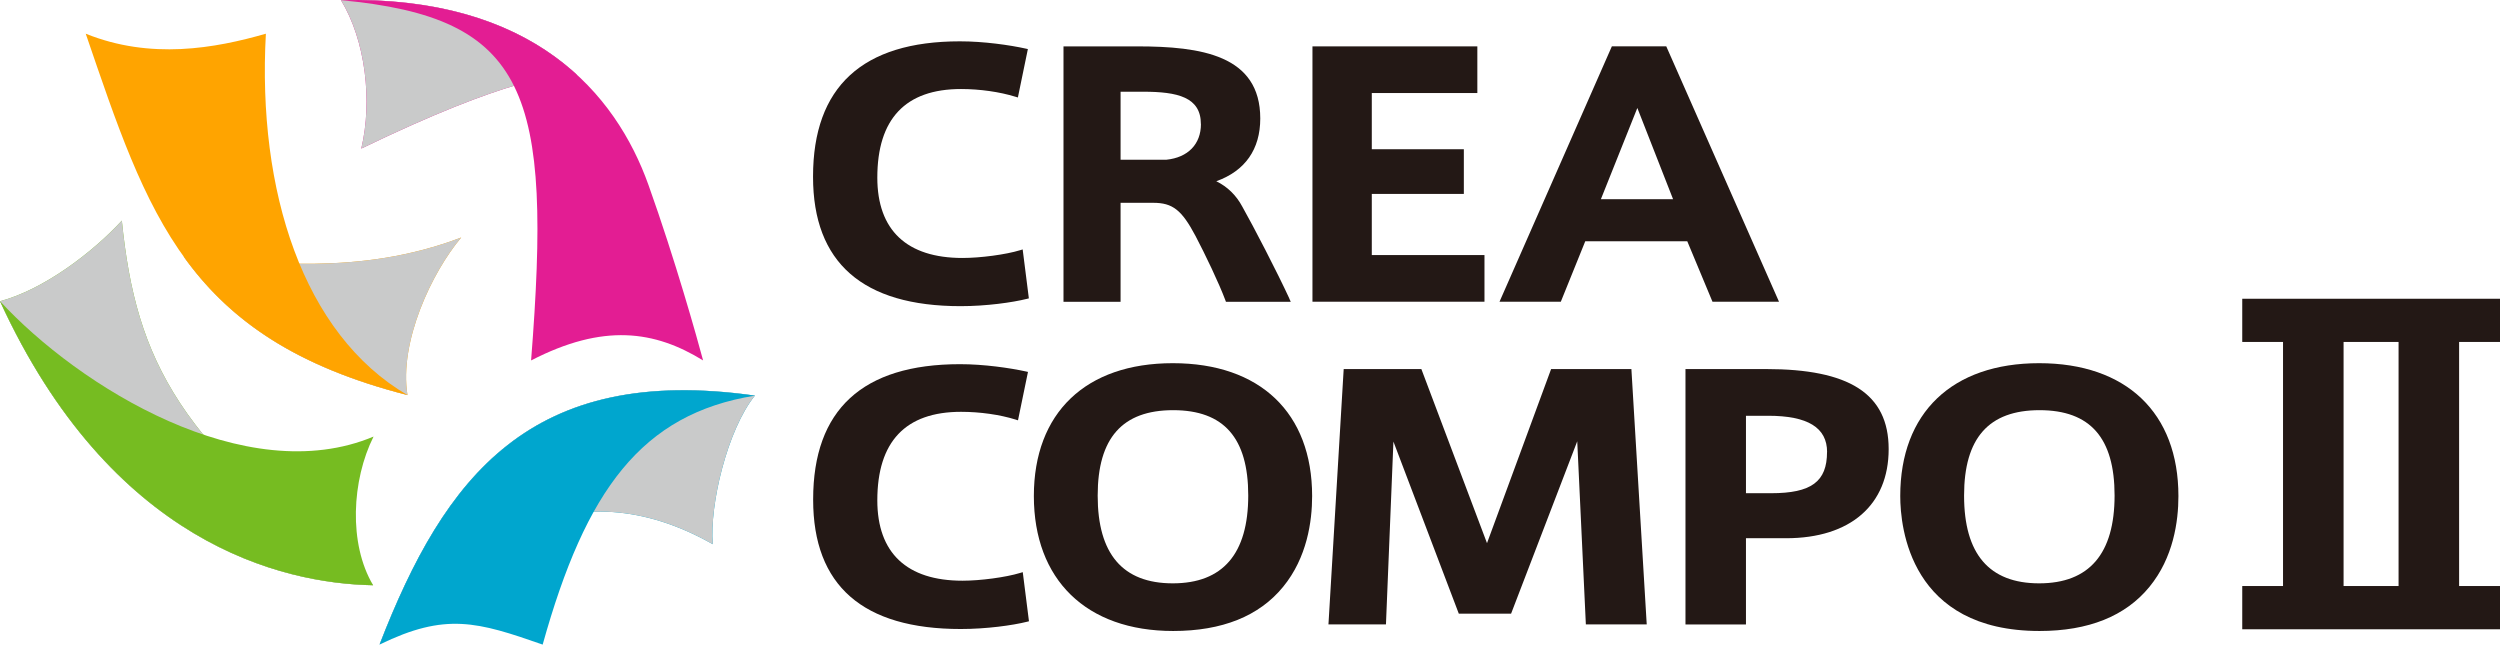 <?xml version="1.0" encoding="UTF-8"?><svg xmlns="http://www.w3.org/2000/svg" viewBox="0 0 455.48 117.44"><defs><style>.cls-1,.cls-2{mix-blend-mode:multiply;}.cls-1,.cls-3,.cls-4,.cls-5,.cls-6,.cls-7,.cls-8{stroke-width:0px;}.cls-1,.cls-5{fill:#c9caca;}.cls-9{isolation:isolate;}.cls-3{fill:#76bc21;}.cls-4{fill:#231815;}.cls-6{fill:#e31d93;}.cls-7{fill:#ffa400;}.cls-8{fill:#00a6ce;}</style></defs><g class="cls-9"><g id="_レイヤー_1"><path class="cls-6" d="m62.12.03c4.48,7.35,5.77,18.38,3.7,27.04,26.76-12.95,36.12-13.62,39.3-13.43C96.13,5.38,82.51-.47,62.12.03Z"/><path class="cls-8" d="m137.54,72.07c-40.84-5.77-56.49,14.67-68.39,45.36,14.47-18.44,35.16-32.79,60.71-18.28-.6-7.16,2.65-20.84,7.68-27.08Z"/><path class="cls-3" d="m22.2,40.19c-5.4,5.87-14.29,12.59-22.2,14.69,20.19,43.96,51.15,51.45,67.98,51.75-35.29-25.56-43.18-40.69-45.78-66.44Z"/><path class="cls-7" d="m84.03,43.27c-18.6,7.08-35.84,4.51-50.58,3.46,8.22,11.47,20.13,19.98,40.79,25.25-1.57-9.7,4.46-22.38,9.79-28.71Z"/><path class="cls-1" d="m62.12.03c4.48,7.35,5.77,18.38,3.7,27.04,26.76-12.95,36.12-13.62,39.3-13.43C96.13,5.38,82.51-.47,62.12.03Z"/><g class="cls-2"><path class="cls-5" d="m137.54,72.07c-40.84-5.77-56.49,14.67-68.39,45.36,14.47-18.44,35.16-32.79,60.71-18.28-.6-7.16,2.65-20.84,7.68-27.08Z"/></g><path class="cls-1" d="m22.2,40.19c-5.4,5.87-14.29,12.59-22.2,14.69,20.19,43.96,51.15,51.45,67.98,51.75-35.29-25.56-43.18-40.69-45.78-66.44Z"/><g class="cls-2"><path class="cls-5" d="m84.03,43.27c-18.6,7.08-35.84,4.51-50.58,3.46,8.22,11.47,20.13,19.98,40.79,25.25-1.57-9.7,4.46-22.38,9.79-28.71Z"/></g><path class="cls-6" d="m62.12.03c34.09,3.21,38.5,16.72,34.64,65.64,13.19-6.81,22.52-5.43,31.34,0-1.07-4-5.06-18.28-9.95-31.96C112.2,17.03,97.16-.82,62.12.03Z"/><path class="cls-7" d="m48.44,6.14h.01-.01Zm0,0c-9.28,2.67-20.97,4.78-32.82,0,11.3,32.96,18.31,55.54,58.62,65.84-19.04-11.1-27.38-37.22-25.8-65.84h0Z"/><path class="cls-3" d="m0,54.87c20.19,43.96,51.15,51.45,67.98,51.75-4.51-7.56-3.89-19.15.08-27.08C44.81,89.3,14.38,70.46,0,54.87h0Z"/><path class="cls-8" d="m69.15,117.44c12.06-5.89,17.86-4.14,29.72,0,7.86-28.18,18.03-42.02,38.67-45.36-40.84-5.77-56.49,14.67-68.39,45.36Z"/><path class="cls-4" d="m186.31,45.45l-.47.14c-2.58.79-7.19,1.41-10.48,1.41-10.15,0-15.52-5.06-15.52-14.64,0-10.71,5.13-16.14,15.25-16.14,3.41,0,7.03.51,9.93,1.41l.43.13,1.82-8.82-.4-.09c-2.91-.64-7.59-1.32-11.99-1.32-17.75,0-26.75,8.29-26.75,24.63v.06c0,15.63,9.05,23.56,26.89,23.56,4.67,0,9.43-.67,12.07-1.33l.36-.09-1.13-8.94Z"/><path class="cls-4" d="m234.91,54.39c-2.23-4.83-6.52-13.11-8.57-16.74-1.1-2.06-2.69-3.62-4.74-4.63,5.25-1.88,8.01-5.81,8.01-11.43,0-11.55-10.78-13.14-22.44-13.14h-13.41v46.53h10.4v-18.03h5.95c3.53,0,5.19,1.3,7.7,6.03,1.77,3.36,4.28,8.61,5.45,11.74l.1.27h11.81l-.27-.59Zm-16.11-31.78c0,3.66-2.37,6.09-6.29,6.49h-8.35v-12.39h4.1c6.32,0,10.53,1,10.53,5.9Z"/><polygon class="cls-4" points="249.93 46.47 249.93 35.33 266.7 35.33 266.7 27.19 249.93 27.19 249.93 16.95 269.16 16.95 269.16 8.45 239.12 8.45 239.12 54.97 270.46 54.97 270.46 46.47 249.93 46.47"/><path class="cls-4" d="m303.69,8.69l-.11-.25h-9.91l-20.47,46.53h11.17l4.45-11.01h18.59l4.59,11.01h12.12l-20.43-46.28Zm1.13,27.6h-13.15l6.64-16.62,6.51,16.62Z"/><path class="cls-4" d="m186.31,104.25l-.47.14c-2.6.79-7.2,1.41-10.48,1.41-10.15,0-15.52-5.06-15.52-14.64,0-10.7,5.13-16.13,15.25-16.13,3.44,0,7.06.51,9.94,1.41l.44.14,1.82-8.82-.4-.09c-2.94-.64-7.63-1.32-11.99-1.32-17.75,0-26.75,8.29-26.75,24.63v.07c0,15.63,9.05,23.55,26.89,23.55,4.67,0,9.43-.66,12.07-1.32l.36-.09-1.13-8.94Z"/><path class="cls-4" d="m213.67,66.17c-15.85,0-25.31,9.03-25.31,24.21s9.49,24.58,25.38,24.58c8.92,0,15.66-2.7,20.03-8.04,4.37-5.33,5.29-11.94,5.29-16.54,0-15.16-9.49-24.21-25.38-24.21Zm13.75,24.1c0,10.62-4.62,16.01-13.75,16.01s-13.68-5.37-13.68-15.95v-.06c0-10.46,4.5-15.54,13.75-15.54s13.68,5.08,13.68,15.54Z"/><polygon class="cls-4" points="297.25 67.62 297.23 67.24 282.6 67.24 270.92 98.96 259.06 67.5 258.96 67.24 244.81 67.24 242.06 113.33 242.03 113.76 252.51 113.76 253.87 80.45 265.78 111.8 275.31 111.8 287.36 80.4 288.93 113.76 300.02 113.76 297.25 67.62"/><path class="cls-4" d="m321.79,67.24h-14.71v46.53h11.02v-15.71h7.32c11.7,0,18.68-6.07,18.68-16.24s-7.3-14.58-22.31-14.58Zm11.08,15.11c0,5.4-2.86,7.51-10.19,7.51h-4.58v-14.11h4.04c7.22,0,10.74,2.16,10.74,6.61Z"/><path class="cls-4" d="m371.52,66.17c-15.85,0-25.31,9.03-25.31,24.21,0,5.77,1.83,24.58,25.38,24.58,8.91,0,15.65-2.7,20.02-8.04,4.37-5.33,5.28-11.94,5.28-16.54,0-15.16-9.49-24.21-25.38-24.21Zm13.74,24.1c0,10.62-4.62,16.01-13.74,16.01s-13.68-5.37-13.68-15.95v-.06c0-10.46,4.5-15.54,13.75-15.54s13.67,5.08,13.67,15.54Z"/><path class="cls-4" d="m455.48,62.3v-7.87h-46.96v7.87h7.43v44.47h-7.43v7.88h46.96v-7.88h-7.45v-44.47h7.45Zm-18.48,0v44.47h-10.02v-44.47h10.02Z"/></g></g></svg>